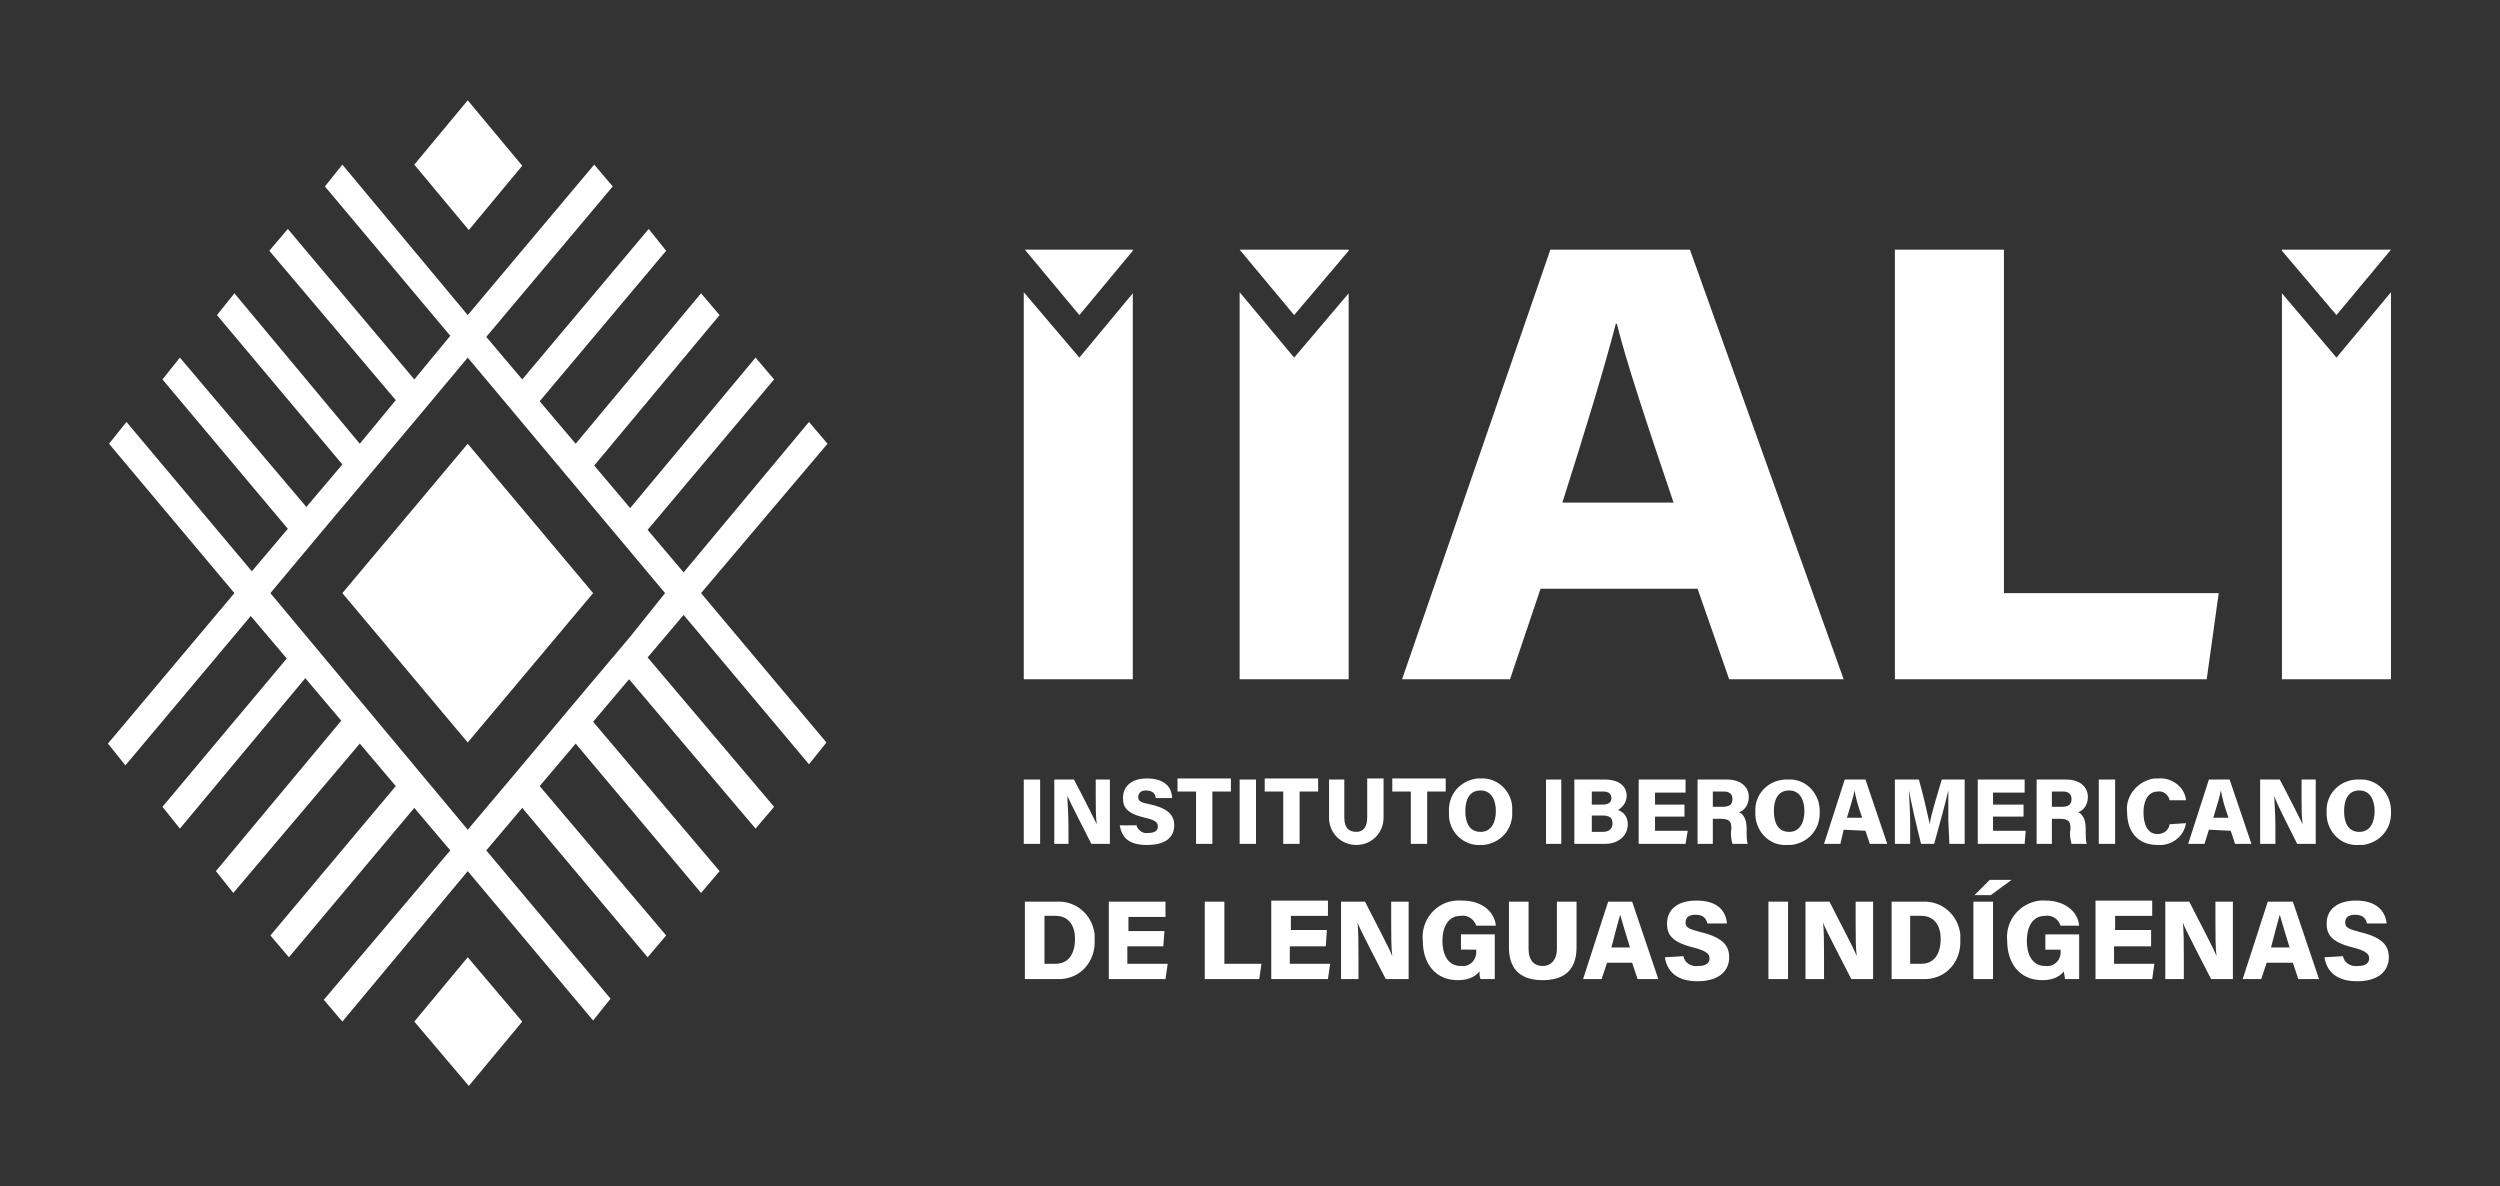 <?xml version="1.0" encoding="UTF-8"?>
<!-- Generator: Adobe Illustrator 26.0.1, SVG Export Plug-In . SVG Version: 6.00 Build 0)  -->
<svg xmlns="http://www.w3.org/2000/svg" xmlns:xlink="http://www.w3.org/1999/xlink" version="1.1" id="Layer_1" x="0px" y="0px" viewBox="0 0 229.3 108.8" style="enable-background:new 0 0 229.3 108.8;" xml:space="preserve">
<rect x="0" y="0" width="229.3" height="108.8" fill="#333333" stroke="none"/>
<style type="text/css">
	.st0{fill:#FFFFFF;}
</style>
<g id="ac62f22e-9277-484e-8659-d42793d9717a">
	<path class="st0" d="M75.9,40.7l-1.7-2L62.7,52.5l-3.3-3.9L71,34.8l-1.7-2L57.8,46.6l-3.3-3.9L66,28.9l-1.7-2L52.8,40.7l-3.3-3.9   L61.1,23l-1.6-2L47.9,34.8l-3.3-3.9l11.6-13.8l-1.7-2L42.9,28.9L31.4,15.1l-1.6,2l11.5,13.7L38,34.8L26.4,21l-1.7,2l11.6,13.7   L33,40.7L21.5,26.9l-1.6,2l11.5,13.7l-3.3,3.9L16.5,32.8l-1.6,2l11.5,13.7l-3.3,3.9L11.6,38.7l-1.6,2l11.5,13.7L9.9,68.2l1.6,2   l11.5-13.7l3.3,3.9L14.9,74l1.6,2l11.5-13.8l3.3,3.9L19.8,79.9l1.6,2L33,68.2l3.3,3.9L24.8,85.8l1.7,2L38,74.1l3.3,3.9L29.7,91.7   l1.7,2l11.5-13.8l11.5,13.7l1.6-2L44.6,78l3.3-3.9l11.5,13.7l1.7-2L49.5,72.1l3.3-3.9l11.5,13.7l1.7-2L54.4,66.2l3.3-3.9L69.3,76   l1.7-2L59.4,60.3l3.3-3.9l11.5,13.7l1.6-2L64.3,54.4L75.9,40.7z M57.8,58.4c-5,5.9-9.9,11.8-14.9,17.7L24.8,54.4   c6-7.2,12.1-14.4,18.1-21.6L61,54.4L57.8,58.4z"></path>
	<polygon class="st0" points="47.9,15.2 42.9,9.2 38,15.1 43,21.1  "></polygon>
	<polygon class="st0" points="38,93.7 43,99.6 47.9,93.7 42.9,87.8  "></polygon>
	<path class="st0" d="M42.9,40.7L31.4,54.4l11.5,13.7l11.5-13.7L42.9,40.7z"></path>
	<polygon class="st0" points="99,32.8 93.9,26.8 93.9,62.3 103.9,62.3 103.9,26.9  "></polygon>
	<polygon class="st0" points="94,22.9 99,28.9 103.9,23 103.9,22.9  "></polygon>
	<polygon class="st0" points="113.7,26.8 113.7,62.3 123.7,62.3 123.7,26.9 118.7,32.8  "></polygon>
	<polygon class="st0" points="123.7,23 123.7,22.9 113.7,22.9 118.7,28.9  "></polygon>
	<path class="st0" d="M142.2,22.9l-13.6,39.4h9.9l2.8-8.3h14.4l2.9,8.3h10.5L155,22.9H142.2z M143.3,46.1c2.1-6.6,3.9-12.5,4.9-16.4   h0.1c0.9,3.6,2.6,8.7,5.2,16.4H143.3z"></path>
	<polygon class="st0" points="183.8,22.9 173.8,22.9 173.8,62.3 202.4,62.3 203.5,54.4 183.8,54.4  "></polygon>
	<polygon class="st0" points="214.3,32.8 209.3,26.9 209.3,62.3 219.3,62.3 219.3,26.8  "></polygon>
	<polygon class="st0" points="209.3,23 214.3,28.9 219.3,22.9 209.3,22.9  "></polygon>
	<path class="st0" d="M95.4,71.5v5.9h-1.5v-5.9L95.4,71.5z"></path>
	<path class="st0" d="M96.7,77.4v-5.9h1.8c0.8,1.5,1.8,3.5,2.1,4.1l0,0c-0.1-0.6-0.1-1.6-0.1-2.6v-1.5h1.3v5.9h-1.7   c-0.7-1.4-1.9-3.7-2.2-4.4l0,0c0,0.5,0.1,1.7,0.1,2.8v1.6H96.7z"></path>
	<path class="st0" d="M104.2,75.6c0.1,0.5,0.6,0.9,1.1,0.8c0.6,0,0.9-0.2,0.9-0.6s-0.3-0.6-1.2-0.8c-1.7-0.4-2-1-2-1.8   c0-1.1,0.8-1.8,2.2-1.8c1.6,0,2.3,0.8,2.3,1.8h-1.5c0-0.3-0.2-0.7-0.9-0.7c-0.4,0-0.7,0.2-0.7,0.6s0.2,0.5,1.2,0.7   c1.7,0.4,2.1,1.1,2.1,1.9c0,1.1-0.8,1.8-2.5,1.8s-2.3-0.7-2.5-1.8H104.2z"></path>
	<path class="st0" d="M109.8,72.6H108v-1.2h4.9v1.2h-1.7v4.8h-1.5V72.6z"></path>
	<path class="st0" d="M115.2,71.5v5.9h-1.5v-5.9L115.2,71.5z"></path>
	<path class="st0" d="M117.8,72.6H116v-1.2h4.9v1.2h-1.7v4.8h-1.5V72.6z"></path>
	<path class="st0" d="M123.3,71.5V75c0,1,0.5,1.3,1.1,1.3s1-0.4,1-1.3v-3.6h1.5V75c0,1.4-1.1,2.5-2.5,2.5c-1.4,0-2.5-1.1-2.5-2.5   v-3.5H123.3z"></path>
	<path class="st0" d="M129.4,72.6h-1.7v-1.2h4.9v1.2h-1.7v4.8h-1.5V72.6z"></path>
	<path class="st0" d="M138.7,74.4c0.1,1.6-1,2.9-2.6,3.1c-0.1,0-0.2,0-0.3,0c-1.5,0.1-2.8-1.1-2.9-2.6c0-0.1,0-0.2,0-0.4   c-0.1-1.6,1-2.9,2.6-3.1c0.1,0,0.2,0,0.3,0c1.5-0.1,2.8,1.1,2.9,2.6C138.7,74.2,138.7,74.3,138.7,74.4z M134.4,74.4   c0,1.1,0.4,1.9,1.4,1.9s1.4-0.9,1.4-1.9s-0.4-1.9-1.4-1.9S134.4,73.3,134.4,74.4z"></path>
	<path class="st0" d="M143.2,71.5v5.9h-1.4v-5.9L143.2,71.5z"></path>
	<path class="st0" d="M144.5,71.5h2.7c1.4,0,2,0.7,2,1.5c0,0.5-0.3,1-0.8,1.3c0.6,0.2,0.9,0.7,0.9,1.3c0,1-0.8,1.8-2.1,1.8h-2.8   V71.5z M147,73.8c0.5,0,0.8-0.2,0.8-0.6s-0.3-0.6-0.7-0.6H146v1.2H147z M146,76.3h1c0.6,0,0.9-0.3,0.9-0.8s-0.3-0.7-0.9-0.7h-1   L146,76.3z"></path>
	<path class="st0" d="M154.5,74.9h-2.7v1.3h3l-0.2,1.2h-4.3v-5.9h4.3v1.2h-2.8v1.1h2.7L154.5,74.9z"></path>
	<path class="st0" d="M157.1,75.1v2.3h-1.4v-5.9h2.7c1.3,0,2,0.7,2,1.6c0,0.6-0.3,1.2-0.9,1.4c0.3,0.1,0.7,0.5,0.7,1.5v0.3   c0,0.4,0,0.8,0.1,1.1h-1.4c-0.1-0.4-0.2-0.9-0.1-1.3V76c0-0.6-0.1-0.9-1-0.9L157.1,75.1z M157.1,74h0.9c0.6,0,0.9-0.2,0.9-0.7   s-0.3-0.7-0.8-0.7h-1L157.1,74z"></path>
	<path class="st0" d="M166.9,74.4c0.1,1.6-1,2.9-2.6,3.1c-0.1,0-0.2,0-0.4,0c-1.5,0.1-2.8-1.1-2.9-2.7c0-0.1,0-0.2,0-0.3   c-0.1-1.6,1.1-2.9,2.7-3c0.1,0,0.2,0,0.3,0c1.5-0.1,2.8,1.1,2.9,2.7C166.9,74.2,166.9,74.3,166.9,74.4z M162.7,74.4   c0,1.1,0.4,1.9,1.4,1.9s1.4-0.9,1.4-1.9s-0.4-1.9-1.4-1.9S162.7,73.3,162.7,74.4z"></path>
	<path class="st0" d="M169.1,76.1l-0.3,1.3h-1.5l1.9-5.9h1.9l2,5.9h-1.6l-0.4-1.2L169.1,76.1z M170.8,75c-0.4-1.1-0.6-1.9-0.7-2.5   l0,0c-0.1,0.6-0.4,1.5-0.7,2.5H170.8z"></path>
	<path class="st0" d="M178.7,75.3c0-1,0-2.1,0-2.8l0,0c-0.3,1.3-0.8,3.1-1.3,4.9h-1.2c-0.4-1.6-0.9-3.7-1.1-4.9l0,0   c0,0.7,0.1,1.9,0.1,2.9v2h-1.4v-5.9h2.2c0.4,1.4,0.8,3.2,1,4.1l0,0c0.1-0.9,0.7-2.7,1.1-4.1h2.1v5.9h-1.4L178.7,75.3z"></path>
	<path class="st0" d="M185.6,74.9h-2.8v1.3h3l-0.1,1.2h-4.3v-5.9h4.3v1.2h-2.9v1.1h2.8V74.9z"></path>
	<path class="st0" d="M188.2,75.1v2.3h-1.4v-5.9h2.7c1.3,0,2,0.7,2,1.6c0,0.6-0.3,1.2-0.9,1.4c0.3,0.1,0.7,0.5,0.7,1.5v0.3   c0,0.4,0,0.8,0.1,1.1H190c-0.1-0.4-0.2-0.9-0.1-1.3V76c0-0.6-0.1-0.9-1-0.9L188.2,75.1z M188.2,74h0.9c0.6,0,0.9-0.2,0.9-0.7   s-0.3-0.7-0.8-0.7h-1L188.2,74z"></path>
	<path class="st0" d="M194,71.5v5.9h-1.5v-5.9L194,71.5z"></path>
	<path class="st0" d="M200.5,75.5c-0.2,1.3-1.4,2.1-2.6,2c-1.9,0-2.8-1.3-2.8-3c-0.2-1.5,1-2.9,2.5-3.1c0.1,0,0.2,0,0.4,0   c1.2-0.1,2.4,0.8,2.5,2H199c-0.1-0.5-0.6-0.9-1.1-0.8c-0.9,0-1.3,0.9-1.3,1.9s0.3,2,1.3,2c0.5,0,1-0.3,1.1-0.9L200.5,75.5z"></path>
	<path class="st0" d="M202.6,76.1l-0.4,1.3h-1.5l1.9-5.9h1.9l2,5.9h-1.5l-0.4-1.2L202.6,76.1z M204.4,75c-0.4-1.1-0.6-1.9-0.7-2.5   l0,0c-0.1,0.6-0.4,1.5-0.7,2.5H204.4z"></path>
	<path class="st0" d="M207.3,77.4v-5.9h1.8c0.8,1.5,1.8,3.5,2.1,4.1l0,0c-0.1-0.6-0.1-1.6-0.1-2.6v-1.5h1.3v5.9h-1.7   c-0.7-1.4-1.9-3.7-2.1-4.4l0,0c0,0.5,0.1,1.7,0.1,2.8v1.6H207.3z"></path>
	<path class="st0" d="M219.3,74.4c0.1,1.6-1,2.9-2.6,3.1c-0.1,0-0.2,0-0.4,0c-1.5,0.1-2.8-1.1-2.9-2.7c0-0.1,0-0.2,0-0.3   c-0.1-1.6,1.1-2.9,2.7-3c0.1,0,0.2,0,0.3,0c1.5-0.1,2.8,1.1,2.9,2.7C219.3,74.2,219.3,74.3,219.3,74.4z M215,74.4   c0,1.1,0.4,1.9,1.4,1.9s1.4-0.9,1.4-1.9s-0.4-1.9-1.4-1.9S215,73.3,215,74.4L215,74.4z"></path>
	<path class="st0" d="M94,82.7h2.9c1.8-0.1,3.3,1.2,3.5,3c0,0.2,0,0.3,0,0.5c0.1,1.9-1.2,3.5-3.1,3.6c-0.1,0-0.3,0-0.4,0H94V82.7z    M95.8,88.4h1c1.2,0,1.8-0.9,1.8-2.3c0-1.1-0.5-2.1-1.8-2.1h-1L95.8,88.4z"></path>
	<path class="st0" d="M106.7,86.8h-3.3v1.6h3.7l-0.2,1.4h-5.2v-7.1h5.2v1.4h-3.4v1.3h3.3L106.7,86.8z"></path>
	<path class="st0" d="M110.5,82.7h1.8v5.7h3.4l-0.2,1.4h-5V82.7z"></path>
	<path class="st0" d="M121.6,86.8h-3.3v1.6h3.7l-0.2,1.4h-5.2v-7.2h5.2v1.4h-3.4v1.3h3.3L121.6,86.8z"></path>
	<path class="st0" d="M123,89.8v-7.1h2.2c0.9,1.8,2.2,4.2,2.5,5l0,0c-0.1-0.7-0.1-2-0.1-3.1v-1.9h1.6v7.1h-2.1   c-0.8-1.6-2.3-4.4-2.6-5.2l0,0c0.1,0.6,0.1,2.1,0.1,3.3v1.9H123z"></path>
	<path class="st0" d="M137.1,89.8h-1.3c-0.1-0.2-0.1-0.4-0.1-0.7c-0.5,0.6-1.2,0.8-2,0.8c-2.1,0-3.2-1.6-3.2-3.6   c-0.2-1.9,1.2-3.6,3.1-3.7c0.2,0,0.3,0,0.5,0c1.9,0,3,1.1,3.1,2.3h-1.8c-0.2-0.6-0.8-1-1.4-0.9c-1.3,0-1.7,1.2-1.7,2.3   s0.4,2.3,1.7,2.3c0.7,0.1,1.3-0.4,1.4-1.1c0-0.1,0-0.2,0-0.3v-0.1H134v-1.4h3.1L137.1,89.8z"></path>
	<path class="st0" d="M140.2,82.7V87c0,1.2,0.6,1.6,1.3,1.6s1.3-0.5,1.3-1.6v-4.3h1.8v4.2c0,2.3-1.4,3-3.1,3s-3.1-0.7-3.1-3v-4.2   H140.2z"></path>
	<path class="st0" d="M147.4,88.3l-0.5,1.5h-1.7l2.3-7.1h2.2l2.4,7.1h-1.9l-0.5-1.5H147.4z M149.5,86.9c-0.4-1.3-0.7-2.3-0.9-3l0,0   c-0.2,0.7-0.5,1.8-0.8,3H149.5z"></path>
	<path class="st0" d="M154.4,87.7c0.1,0.6,0.7,1,1.4,0.9c0.7,0,1-0.3,1-0.7s-0.3-0.7-1.5-1c-2-0.5-2.4-1.2-2.4-2.2   c0-1.3,1-2.1,2.7-2.1c2,0,2.7,1,2.8,2.1h-1.8c-0.1-0.4-0.3-0.8-1.1-0.8c-0.5,0-0.9,0.2-0.9,0.7s0.3,0.6,1.4,0.9   c2.1,0.5,2.6,1.3,2.6,2.3c0,1.3-1,2.2-2.9,2.2s-2.8-0.9-3-2.2L154.4,87.7z"></path>
	<path class="st0" d="M164,82.7v7.1h-1.8v-7.1H164z"></path>
	<path class="st0" d="M165.6,89.8v-7.1h2.2c0.9,1.8,2.2,4.2,2.5,5l0,0c-0.1-0.7-0.1-2-0.1-3.1v-1.9h1.6v7.1h-2   c-0.8-1.6-2.3-4.4-2.6-5.2l0,0c0.1,0.6,0.1,2.1,0.1,3.3v1.9H165.6z"></path>
	<path class="st0" d="M173.4,82.7h2.9c1.8-0.1,3.3,1.2,3.5,3c0,0.2,0,0.3,0,0.5c0.1,1.9-1.2,3.5-3.1,3.6c-0.1,0-0.3,0-0.4,0h-2.8   V82.7z M175.2,88.4h1c1.2,0,1.8-0.9,1.8-2.3c0-1.1-0.5-2.1-1.8-2.1h-1L175.2,88.4z"></path>
	<path class="st0" d="M182.8,82.7v7.1H181v-7.1H182.8z M184.5,80.7l-1.9,1.4h-1.5l1.4-1.4H184.5z"></path>
	<path class="st0" d="M190.7,89.8h-1.3c0-0.2-0.1-0.5-0.1-0.7c-0.5,0.6-1.2,0.8-2,0.8c-2.1,0-3.2-1.6-3.2-3.6   c-0.2-1.9,1.2-3.5,3-3.7c0.2,0,0.3,0,0.5,0c1.9,0,3,1.1,3.1,2.3H189c-0.2-0.6-0.8-1-1.4-0.9c-1.3,0-1.7,1.2-1.7,2.3   s0.4,2.3,1.7,2.3c0.7,0.1,1.3-0.4,1.4-1.1c0-0.1,0-0.2,0-0.3v-0.1h-1.4v-1.4h3.1L190.7,89.8z"></path>
	<path class="st0" d="M197.2,86.8h-3.3v1.6h3.7l-0.2,1.4h-5.2v-7.2h5.2v1.4h-3.4v1.3h3.3V86.8z"></path>
	<path class="st0" d="M198.6,89.8v-7.1h2.2c0.9,1.8,2.2,4.2,2.5,5l0,0c-0.1-0.7-0.1-2-0.1-3.1v-1.9h1.6v7.1h-2   c-0.8-1.6-2.3-4.4-2.6-5.2l0,0c0.1,0.6,0.1,2.1,0.1,3.3v1.9H198.6z"></path>
	<path class="st0" d="M207.9,88.3l-0.5,1.5h-1.7l2.3-7.1h2.3l2.4,7.1h-1.9l-0.5-1.5H207.9z M210,86.9c-0.4-1.3-0.7-2.3-0.9-3l0,0   c-0.2,0.7-0.5,1.8-0.8,3H210z"></path>
	<path class="st0" d="M214.9,87.7c0.1,0.6,0.7,1,1.4,0.9c0.7,0,1-0.3,1-0.7s-0.3-0.7-1.5-1c-2-0.5-2.4-1.2-2.4-2.2   c0-1.3,1-2.1,2.7-2.1c1.9,0,2.7,1,2.8,2.1h-1.8c-0.1-0.4-0.3-0.8-1.1-0.8c-0.5,0-0.9,0.2-0.9,0.7s0.3,0.6,1.4,0.9   c2.1,0.5,2.6,1.3,2.6,2.3c0,1.3-1,2.2-2.9,2.2s-2.8-0.9-3-2.2L214.9,87.7z"></path>
</g>
</svg>
